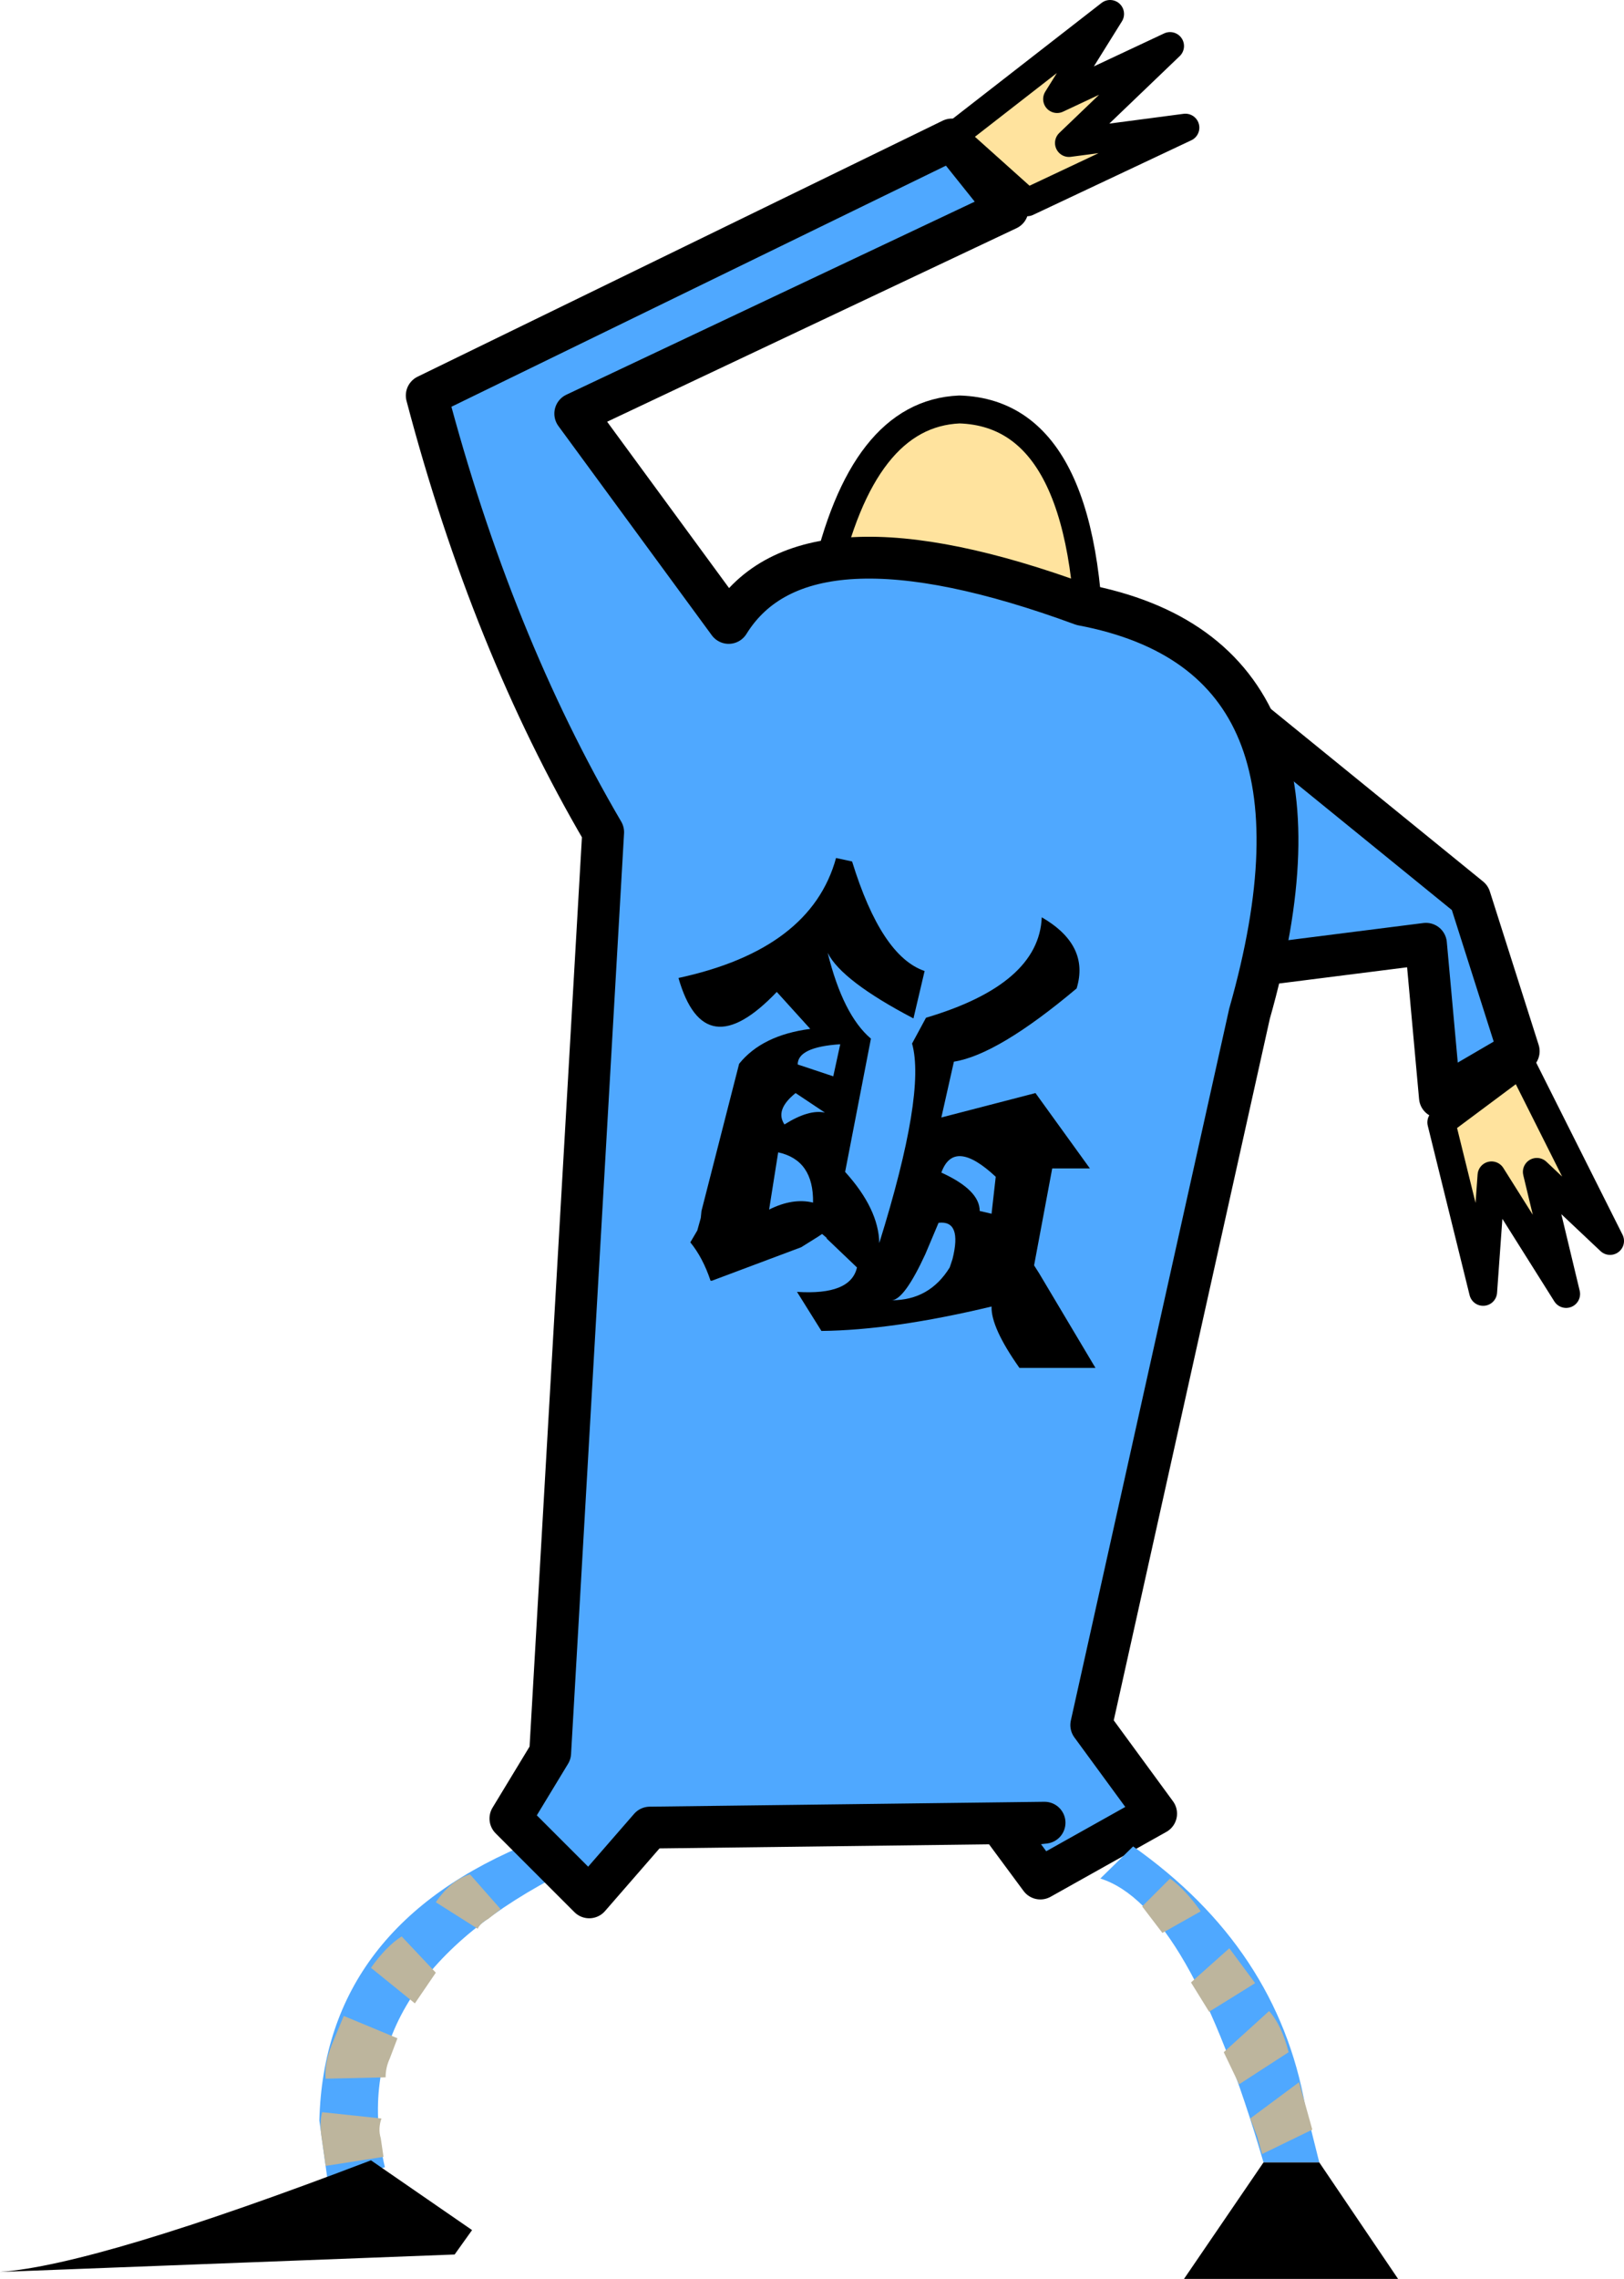 <?xml version="1.0" encoding="UTF-8" standalone="no"?>
<svg xmlns:xlink="http://www.w3.org/1999/xlink" height="163.35px" width="116.45px" xmlns="http://www.w3.org/2000/svg">
  <g transform="matrix(1.0, 0.0, 0.0, 1.0, -55.25, 44.2)">
    <path d="M133.4 5.45 L130.7 34.15 Q128.4 47.45 118.05 41.15 112.4 40.15 113.05 26.8 113.7 13.45 113.05 10.15 L114.4 -2.55 Q117.05 -14.55 124.05 -14.85 133.7 -14.55 133.4 4.8 L133.4 5.45" fill="#ffe39e" fill-rule="evenodd" stroke="none"/>
    <path d="M133.4 4.8 Q133.7 -14.55 124.05 -14.85 117.05 -14.55 114.4 -2.55 L113.05 10.15 Q113.7 13.45 113.05 26.8 112.4 40.15 118.05 41.15 128.4 47.45 130.7 34.15 L133.4 5.45" fill="none" stroke="#000000" stroke-linecap="round" stroke-linejoin="round" stroke-width="2.0"/>
    <path d="M158.6 36.25 L164.3 32.0 170.7 44.75 165.45 39.8 167.55 48.55 162.2 40.05 161.6 48.4 158.6 36.25" fill="#ffe39e" fill-rule="evenodd" stroke="none"/>
    <path d="M158.6 36.25 L161.6 48.4 162.2 40.05 167.55 48.55 165.45 39.8 170.7 44.75 164.3 32.0 158.6 36.25 Z" fill="none" stroke="#000000" stroke-linecap="round" stroke-linejoin="round" stroke-width="2.0"/>
    <path d="M143.0 5.8 L160.65 20.15 164.15 31.15 158.5 34.45 157.5 23.45 146.85 24.8 143.0 5.8" fill="#4fa8ff" fill-rule="evenodd" stroke="none"/>
    <path d="M146.85 24.8 L157.5 23.45 158.5 34.45 164.15 31.15 160.65 20.15 143.0 5.8" fill="none" stroke="#000000" stroke-linecap="round" stroke-linejoin="round" stroke-width="3.0"/>
    <path d="M93.5 87.8 L94.85 90.45 Q79.85 98.45 82.85 111.15 L78.75 112.15 78.15 107.8 Q78.5 93.8 93.5 87.8" fill="#4fa8ff" fill-rule="evenodd" stroke="none"/>
    <path d="M123.5 -34.2 L127.5 -29.2 96.5 -14.55 107.5 0.45 Q112.85 -8.2 132.85 -0.85 152.15 2.8 144.85 28.45 L133.5 79.45 138.15 85.8 129.85 90.45 127.15 86.8 130.15 86.45 101.85 86.8 97.5 91.8 91.85 86.15 94.7 81.45 98.5 15.45 Q90.5 1.8 85.85 -15.85 L123.5 -34.2" fill="#4fa8ff" fill-rule="evenodd" stroke="none"/>
    <path d="M123.5 -34.2 L85.85 -15.85 Q90.5 1.8 98.5 15.45 L94.7 81.45 91.85 86.15 97.5 91.8 101.85 86.8 130.15 86.45 127.15 86.8 129.85 90.45 138.15 85.8 133.5 79.45 144.85 28.45 Q152.15 2.8 132.85 -0.85 112.85 -8.2 107.5 0.45 L96.5 -14.55 127.5 -29.2 123.5 -34.2 Z" fill="none" stroke="#000000" stroke-linecap="round" stroke-linejoin="round" stroke-width="3.0"/>
    <path d="M128.9 -29.7 L123.6 -34.45 134.85 -43.2 131.05 -37.1 139.15 -40.9 131.9 -33.95 140.25 -35.05 128.9 -29.7" fill="#ffe39e" fill-rule="evenodd" stroke="none"/>
    <path d="M128.9 -29.7 L140.25 -35.05 131.9 -33.95 139.15 -40.9 131.05 -37.1 134.85 -43.2 123.6 -34.45 128.9 -29.7 Z" fill="none" stroke="#000000" stroke-linecap="round" stroke-linejoin="round" stroke-width="2.0"/>
    <path d="M81.85 110.65 L89.1 115.65 87.85 117.4 55.25 118.65 Q62.2 118.15 81.85 110.65" fill="#000000" fill-rule="evenodd" stroke="none"/>
    <path d="M86.5 92.15 Q87.6 90.55 88.95 90.15 L91.15 92.65 90.25 93.35 Q89.7 93.65 89.5 94.05 L86.5 92.15" fill="#bdb59d" fill-rule="evenodd" stroke="none"/>
    <path d="M86.5 97.2 L85.0 99.4 81.85 96.85 Q82.95 95.3 84.05 94.6 L86.5 97.2" fill="#bdb59d" fill-rule="evenodd" stroke="none"/>
    <path d="M83.2 103.35 Q82.9 104.0 82.9 104.7 L78.6 104.8 Q78.5 103.7 79.05 102.35 L79.9 100.3 83.75 101.9 83.2 103.35" fill="#bdb59d" fill-rule="evenodd" stroke="none"/>
    <path d="M82.75 110.4 L78.6 111.05 78.3 108.95 Q78.15 108.0 78.35 107.2 L82.6 107.65 Q82.35 108.4 82.55 109.05 L82.75 110.4" fill="#bdb59d" fill-rule="evenodd" stroke="none"/>
    <path d="M136.5 88.15 Q146.85 95.45 148.85 106.8 L149.85 110.8 145.85 110.8 Q140.5 92.45 134.15 90.45 L136.5 88.15" fill="#4fa8ff" fill-rule="evenodd" stroke="none"/>
    <path d="M145.85 110.8 L149.85 110.8 155.5 119.15 140.15 119.15 145.85 110.8" fill="#000000" fill-rule="evenodd" stroke="none"/>
    <path d="M137.15 92.45 L139.15 90.45 Q140.25 91.25 141.35 92.8 L138.6 94.35 137.15 92.45" fill="#bdb59d" fill-rule="evenodd" stroke="none"/>
    <path d="M145.25 97.95 L141.95 100.0 140.65 97.9 143.4 95.45 145.25 97.95" fill="#bdb59d" fill-rule="evenodd" stroke="none"/>
    <path d="M147.65 102.9 L144.1 105.2 143.0 102.9 146.25 99.95 Q147.15 100.95 147.65 102.9" fill="#bdb59d" fill-rule="evenodd" stroke="none"/>
    <path d="M149.35 108.45 L145.75 110.2 145.4 108.95 144.9 107.65 148.4 105.05 149.35 108.45" fill="#bdb59d" fill-rule="evenodd" stroke="none"/>
    <path d="M129.5 34.15 L133.4 39.55 130.7 39.55 129.4 46.5 129.75 47.05 133.8 53.85 128.35 53.85 Q126.3 50.95 126.35 49.45 119.25 51.15 114.15 51.2 L112.4 48.4 Q116.25 48.65 116.7 46.65 L114.5 44.55 114.55 44.55 114.2 44.25 113.9 44.45 Q113.25 44.85 112.7 45.2 L106.3 47.6 106.2 47.6 Q105.65 45.95 104.75 44.85 L105.25 44.0 105.5 43.1 105.55 42.6 108.25 32.05 Q109.9 30.0 113.35 29.55 L110.95 26.9 Q105.75 32.35 103.9 25.9 113.4 23.85 115.2 17.3 L116.35 17.55 Q118.45 24.35 121.55 25.4 L120.75 28.8 Q115.6 26.1 114.6 24.1 115.7 28.55 117.7 30.25 L115.85 39.8 Q118.25 42.45 118.3 44.9 121.65 34.15 120.65 30.6 L121.65 28.75 Q129.75 26.35 129.95 21.55 133.4 23.55 132.45 26.65 126.8 31.4 123.65 31.9 L122.75 35.9 129.5 34.15 M126.35 42.8 L126.65 40.15 Q123.65 37.35 122.75 39.85 125.5 41.1 125.5 42.6 L126.35 42.8 M123.55 46.05 Q124.25 43.25 122.55 43.45 L121.6 45.7 Q120.1 48.95 119.2 49.0 121.9 49.0 123.35 46.65 L123.55 46.05 M115.0 32.95 L115.5 30.65 Q112.45 30.85 112.45 32.1 L115.0 32.95 M114.4 35.55 L112.3 34.15 Q110.8 35.35 111.5 36.4 113.25 35.3 114.4 35.55 M110.4 42.5 Q112.1 41.65 113.55 42.0 113.6 38.95 111.05 38.4 L110.4 42.5" fill="#000000" fill-rule="evenodd" stroke="none"/>
  </g>
</svg>
